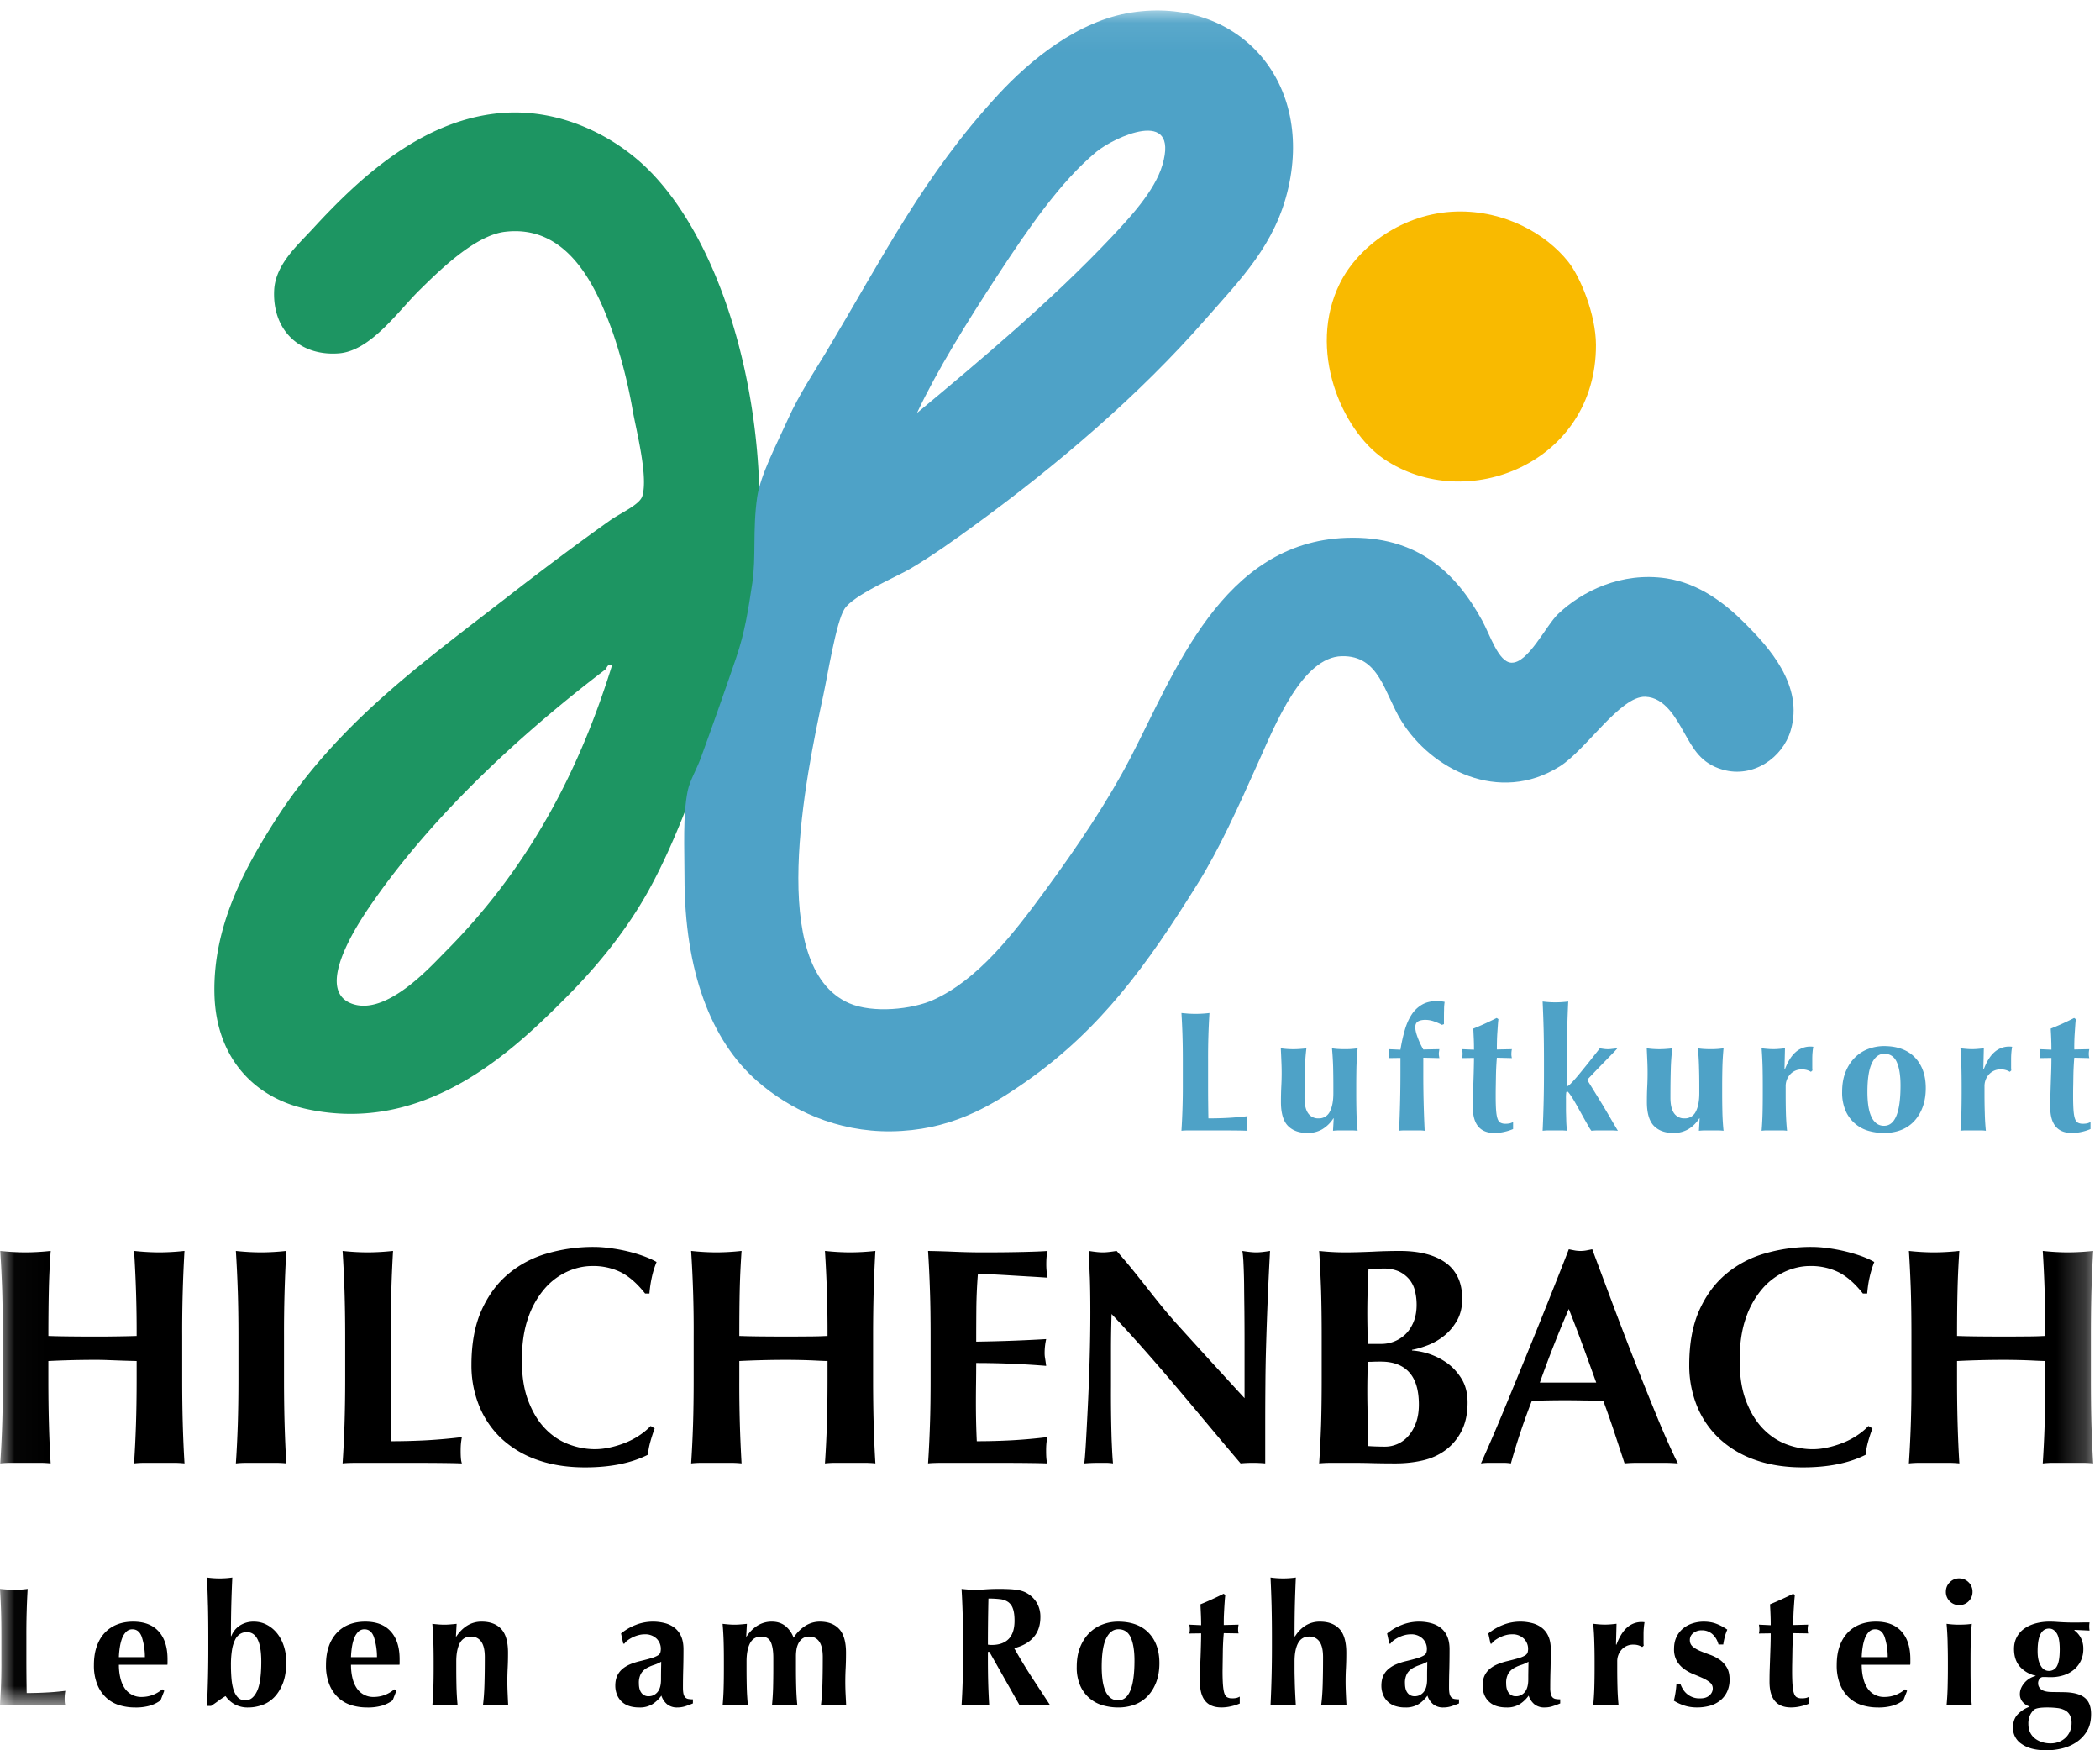 <svg xmlns="http://www.w3.org/2000/svg" xmlns:xlink="http://www.w3.org/1999/xlink" width="72" height="60">
    <defs>
        <path id="a" d="M.024.07h71.741v58.097H.025z"/>
    </defs>
    <g fill="none" fill-rule="evenodd">
        <g transform="translate(-1022 -20)">
            <g>
                <g transform="translate(1022 20)">
                    <g transform="translate(0 .29)">
                        <path fill="#F9BA00"
                              d="M49.942 6.961c1.657-.042 3.072.768 3.832 1.729.409.517.942 1.798.945 2.844.01 4.046-4.446 5.831-7.277 3.905-1.427-.973-2.642-3.727-1.5-6.024.624-1.251 2.166-2.408 4-2.454"/>
                        <g>
                            <mask id="b" fill="#fff">
                                <use xlink:href="#a"/>
                            </mask>
                            <path fill="#1D9562"
                                  d="M20.75 22.664c-2.75 2.094-5.766 4.83-7.916 7.893-.304.434-2.175 3.037-.775 3.558 1.179.439 2.694-1.26 3.21-1.78 2.663-2.671 4.489-5.875 5.704-9.782-.004-.034-.009-.066-.056-.056-.094-.003-.121.133-.166.167M17.04 3.598c2.112-.228 3.976.764 5.094 1.834 2.96 2.832 4.642 9.492 3.599 15.287-.318 1.768-.93 3.22-1.55 4.946-.603 1.674-1.192 3.206-1.938 4.559-.774 1.402-1.806 2.647-2.824 3.668-1.795 1.803-4.81 4.733-8.914 3.835-1.836-.4-3.106-1.8-3.155-3.945-.054-2.362 1.082-4.368 2.048-5.892 2.14-3.378 5.067-5.44 8.083-7.783.995-.772 2.252-1.72 3.433-2.557.36-.256 1.017-.535 1.107-.834.208-.682-.219-2.292-.332-2.946a17.495 17.495 0 0 0-.664-2.613c-.584-1.657-1.568-3.754-3.71-3.501-1.043.122-2.28 1.358-2.934 2-.74.728-1.675 2.086-2.768 2.168-1.318.1-2.283-.772-2.215-2.167.044-.88.794-1.53 1.33-2.113 1.54-1.675 3.647-3.66 6.31-3.946"
                                  mask="url(#b)"/>
                            <path fill="#4EA2C7"
                                  d="M38.084 7.863c.628-.667 1.508-1.6 1.771-2.501.586-2.004-1.674-.94-2.269-.445-1.229 1.02-2.333 2.63-3.378 4.225-1.046 1.597-2.075 3.254-2.768 4.725 2.156-1.793 4.626-3.864 6.644-6.004m.72-7.726c3.575-.544 6.215 2.263 5.37 6.003-.441 1.95-1.621 3.122-2.88 4.558-2.23 2.548-5.028 4.938-7.861 7.004-.646.47-1.432 1.038-2.214 1.5-.483.286-1.964.903-2.27 1.39-.282.45-.574 2.268-.72 2.946-.604 2.804-1.961 9.323.885 10.563.817.355 2.164.21 2.88-.112 1.535-.69 2.745-2.26 3.82-3.724 1.138-1.55 2.163-3.077 2.934-4.558 1.526-2.931 3.149-7.415 7.418-7.56 2.434-.083 3.757 1.205 4.651 2.835.273.497.556 1.42.997 1.445.576.032 1.186-1.267 1.605-1.668.822-.782 2.169-1.452 3.71-1.223 1.14.171 2.039.878 2.713 1.557.774.78 2.02 2.107 1.55 3.669-.277.92-1.278 1.632-2.325 1.333-.754-.214-1.012-.72-1.329-1.278-.267-.468-.65-1.2-1.329-1.222-.86-.028-2.025 1.82-2.935 2.39-2.083 1.306-4.405.092-5.424-1.557-.595-.96-.75-2.254-2.049-2.224-1.338.032-2.27 2.32-2.824 3.559-.736 1.646-1.371 3.047-2.104 4.224-1.762 2.83-3.339 5-5.869 6.782-1.32.93-2.683 1.698-4.65 1.723-1.862.023-3.462-.731-4.595-1.723-1.579-1.382-2.491-3.763-2.491-7.004 0-.981-.06-2.11.11-2.947.068-.334.309-.744.444-1.111.395-1.079.81-2.257 1.217-3.447.297-.868.417-1.656.553-2.556.135-.891.008-1.827.167-2.947.108-.757.658-1.792 1.051-2.667.39-.869.935-1.677 1.33-2.336 1.948-3.26 3.334-6.033 5.868-8.783C35.313 1.772 36.96.416 38.804.137"
                                  mask="url(#b)"/>
                            <path fill="#000"
                                  d="M69.51 46.341a22.16 22.16 0 0 0-.803-.015 33.222 33.222 0 0 0-1.608.04v.604c0 .586.007 1.109.02 1.564.013.455.032.903.059 1.341-.12-.013-.25-.019-.39-.019h-.95c-.14 0-.27.006-.39.02a41.155 41.155 0 0 0 .087-2.905v-1.442c0-.587-.006-1.108-.02-1.563a46.487 46.487 0 0 0-.066-1.373 8.148 8.148 0 0 0 .863.049 8.233 8.233 0 0 0 .865-.05c-.031.46-.052.914-.062 1.362-.011.45-.016.966-.016 1.553.183.007.404.012.66.015a86.255 86.255 0 0 0 1.889 0c.239-.003.272-.008.476-.015a44.322 44.322 0 0 0-.087-2.915 8.102 8.102 0 0 0 .863.05 8.16 8.16 0 0 0 .866-.05c-.027.46-.046.917-.06 1.373-.012.455-.018.976-.018 1.563v1.442c0 .586.006 1.109.018 1.563.014.456.033.904.06 1.342a3.64 3.64 0 0 0-.391-.019h-.949c-.14 0-.27.006-.389.02.029-.439.051-.887.065-1.342.014-.455.022-.978.022-1.564v-.604c-.268-.006-.346-.015-.614-.025m-5.46 2.787a2.59 2.59 0 0 0-.084.451c-.571.289-1.29.433-2.155.433-.614 0-1.161-.087-1.643-.26a3.45 3.45 0 0 1-1.223-.73 3.141 3.141 0 0 1-.765-1.119 3.695 3.695 0 0 1-.263-1.399c0-.735.114-1.358.341-1.87.229-.513.535-.929.918-1.25a3.612 3.612 0 0 1 1.335-.705 5.655 5.655 0 0 1 1.595-.223c.182 0 .378.014.581.043a5.71 5.71 0 0 1 1.137.273c.173.063.317.13.437.2a3.42 3.42 0 0 0-.163.535c-.04.18-.065.362-.08.546h-.147c-.268-.339-.542-.581-.824-.726a2.143 2.143 0 0 0-.994-.217c-.281 0-.564.064-.85.19a2.293 2.293 0 0 0-.776.584 2.983 2.983 0 0 0-.566 1.002c-.145.407-.216.892-.216 1.459 0 .543.073 1.009.221 1.393.148.386.34.7.577.945.235.244.503.422.8.536.3.113.602.17.906.17.169 0 .342-.02.517-.06a3.37 3.37 0 0 0 .518-.158c.17-.068.33-.15.48-.25.153-.1.284-.208.397-.328l.138.084c-.058.149-.107.3-.149.451m-7.2-.76a135.4 135.4 0 0 1-.76-1.882c-.261-.662-.52-1.335-.777-2.02l-.722-1.931a9.206 9.206 0 0 1-.201.04 1.113 1.113 0 0 1-.402 0 7.59 7.59 0 0 1-.2-.04c-.156.403-.327.837-.514 1.304a250.139 250.139 0 0 1-1.152 2.849l-.543 1.32a64.31 64.31 0 0 1-.803 1.867c.099-.013.189-.019.274-.019h.502c.082 0 .165.006.25.02a22.795 22.795 0 0 1 .718-2.145 30.873 30.873 0 0 1 1.775-.014c.224.002.45.007.675.014.134.36.261.72.38 1.083.12.36.236.715.35 1.061.147-.013.296-.019.447-.019h.9c.15 0 .31.006.48.02-.205-.411-.43-.912-.677-1.507m-2.582-2.53c.151.413.305.836.46 1.267h-1.934a40.848 40.848 0 0 1 .993-2.524c.169.424.329.843.48 1.257m-8.972-1.873a46.502 46.502 0 0 0-.067-1.373 8.225 8.225 0 0 0 .868.049c.302 0 .62-.01.95-.024.332-.017.649-.025.952-.025.317 0 .606.031.866.095.261.063.486.16.676.291.191.13.336.3.44.509.101.209.153.457.153.747s-.061.538-.18.747c-.12.208-.265.38-.438.518a2.13 2.13 0 0 1-.558.323c-.201.078-.382.13-.545.16v.022a2.361 2.361 0 0 1 1.196.425c.197.14.365.322.503.545.137.223.206.493.206.812 0 .381-.069.707-.206.975a1.862 1.862 0 0 1-.55.658c-.23.17-.493.288-.789.355-.296.067-.602.1-.92.1-.281 0-.544-.003-.788-.009a25.64 25.64 0 0 0-.767-.01h-.587c-.201 0-.362.006-.482.02.03-.439.051-.886.067-1.342.013-.455.02-.977.02-1.563v-1.442c0-.587-.007-1.108-.02-1.563m3.216-.012a.977.977 0 0 0-.196-.391 1.053 1.053 0 0 0-.349-.267 1.244 1.244 0 0 0-.53-.099c-.155 0-.262.002-.322.005-.06.004-.125.013-.195.026-.013.261-.024.527-.03.794a25.307 25.307 0 0 0-.004 1.224c.002.173.004.351.004.534h.474a1.19 1.19 0 0 0 .826-.333c.112-.109.204-.248.275-.418.07-.17.106-.367.106-.593 0-.17-.02-.33-.06-.482m-.196 2.797c-.223-.244-.546-.365-.97-.365-.099 0-.184 0-.254.004a3.86 3.86 0 0 1-.2.004c0 .15-.003.303-.005.463a25.412 25.412 0 0 0 0 1.087c.002.177.004.35.004.52 0 .17 0 .325.005.467.003.141.004.258.004.35a8.722 8.722 0 0 0 .583.02 1.055 1.055 0 0 0 .815-.377c.107-.124.192-.274.255-.45.064-.177.096-.382.096-.616 0-.495-.111-.864-.333-1.107m-10.95-3.278a62.265 62.265 0 0 1-.03-.88c.198.032.355.049.475.049.119 0 .278-.017.474-.05.767.856 1.335 1.697 2.083 2.523.749.828 1.516 1.668 2.304 2.524v-1.951c0-.346-.002-.687-.005-1.023-.004-.336-.008-.645-.01-.928a20.367 20.367 0 0 0-.022-.73 3.812 3.812 0 0 0-.037-.414c.196.032.354.049.474.049s.277-.017.474-.05a128.672 128.672 0 0 0-.134 3.212c-.014.46-.022.914-.025 1.362-.004.45-.006.928-.006 1.437v1.272a4.705 4.705 0 0 0-.844 0c-1.45-1.696-2.798-3.403-4.424-5.12a39.175 39.175 0 0 0-.02 1.24v1.23a51.651 51.651 0 0 0 .022 1.834c.01.205.016.373.024.504s.016.235.023.312a1.699 1.699 0 0 0-.256-.019h-.245a6.13 6.13 0 0 0-.487.02c.014-.057.031-.259.053-.604.021-.347.043-.77.068-1.267.025-.5.046-1.04.064-1.623.017-.583.026-1.143.026-1.68 0-.487-.006-.898-.018-1.23m-5.481.494a40.464 40.464 0 0 0-.065-1.373c.318.006.633.016.944.029.312.013.626.02.944.02.522 0 .985-.005 1.39-.015.405-.01.678-.021.82-.034-.03.112-.044.26-.044.441a2.32 2.32 0 0 0 .044.475c-.205-.014-.43-.029-.672-.042-.243-.015-.48-.028-.707-.043-.23-.013-.435-.025-.619-.032-.183-.006-.313-.01-.391-.01-.031.39-.048.777-.053 1.16-.003.383-.005.77-.005 1.16a53.28 53.28 0 0 0 2.399-.087 2.157 2.157 0 0 0-.053.48.95.95 0 0 0 .015.175c.01.06.023.148.038.262a29.606 29.606 0 0 0-2.399-.098c0 .225-.002.451-.005.678-.003.226-.005.452-.005.678 0 .46.01.901.03 1.325.4 0 .803-.011 1.204-.032.401-.023.806-.058 1.214-.109a3.279 3.279 0 0 0-.031.212 2.75 2.75 0 0 0-.01.265c0 .113.004.202.01.265a.795.795 0 0 0 .031.16c-.19-.008-.424-.012-.702-.015-.278-.003-.66-.005-1.147-.005h-1.674a9.77 9.77 0 0 0-.36.005c-.08.003-.15.007-.206.014.03-.438.05-.885.065-1.34.016-.456.022-.978.022-1.564v-1.442c0-.587-.006-1.108-.022-1.563m-4.126 2.375c-.268-.01-.537-.015-.803-.015a33.139 33.139 0 0 0-1.607.04v.604a46.73 46.73 0 0 0 .077 2.905c-.12-.013-.25-.019-.39-.019h-.948c-.14 0-.27.006-.39.02.029-.439.05-.886.065-1.342.014-.455.021-.977.021-1.563v-1.442a41.544 41.544 0 0 0-.087-2.937 8.206 8.206 0 0 0 .865.05 8.121 8.121 0 0 0 .864-.05c-.032.46-.053.914-.063 1.362-.01.45-.014.966-.014 1.553.183.007.403.012.66.015a85.876 85.876 0 0 0 1.887 0c.24-.003.273-.008.477-.015a43.103 43.103 0 0 0-.088-2.915 8.113 8.113 0 0 0 .864.05 8.206 8.206 0 0 0 .865-.05c-.026.46-.045.917-.058 1.373-.013.455-.02.976-.02 1.563v1.442c0 .586.007 1.109.02 1.563.013.456.032.904.059 1.342-.12-.013-.25-.019-.39-.019h-.95c-.14 0-.27.006-.39.02.03-.439.052-.887.066-1.342.015-.455.022-.978.022-1.564v-.604c-.268-.006-.346-.015-.614-.025m-5.459 2.787a2.634 2.634 0 0 0-.086.451c-.57.289-1.289.433-2.155.433-.612 0-1.16-.087-1.643-.26a3.482 3.482 0 0 1-1.224-.73 3.18 3.18 0 0 1-.763-1.119 3.68 3.68 0 0 1-.264-1.399c0-.735.115-1.358.342-1.87.23-.513.535-.929.918-1.25a3.626 3.626 0 0 1 1.335-.705 5.653 5.653 0 0 1 1.595-.223c.183 0 .377.014.58.043.206.027.403.064.594.11.19.045.37.1.543.163.172.063.319.13.44.2-.072.176-.127.355-.165.535a4.08 4.08 0 0 0-.08.546h-.147c-.268-.339-.542-.581-.824-.726a2.141 2.141 0 0 0-.994-.217c-.281 0-.565.063-.85.19a2.285 2.285 0 0 0-.776.584 3.01 3.01 0 0 0-.566 1.002c-.145.407-.216.892-.216 1.459 0 .543.073 1.009.222 1.393.148.386.34.7.577.945.234.244.502.422.801.535.3.114.6.17.903.17.17 0 .343-.02.518-.059.176-.038.349-.091.518-.158.17-.068.33-.15.48-.25.152-.1.284-.208.397-.328l.137.084c-.056.149-.105.3-.147.451m-10.487-5.162a43.886 43.886 0 0 0-.066-1.373 8.187 8.187 0 0 0 .865.049 8.377 8.377 0 0 0 .865-.05c-.027.46-.047.918-.059 1.375-.013.455-.02.976-.02 1.563v1.443a134.509 134.509 0 0 0 .02 2.142c.402 0 .803-.011 1.204-.032.402-.023.807-.058 1.215-.109a2.798 2.798 0 0 0-.031.212c-.007.065-.011.152-.011.265 0 .113.004.202.01.265a.742.742 0 0 0 .032.16c-.19-.008-.424-.012-.703-.015-.277-.003-.66-.005-1.146-.005h-1.675a9.78 9.78 0 0 0-.36.005c-.08.003-.149.007-.206.014.03-.438.051-.885.066-1.34.014-.456.023-.978.023-1.564v-1.442c0-.587-.009-1.108-.023-1.563m-3.66 0a41.549 41.549 0 0 0-.065-1.373 8.206 8.206 0 0 0 .864.049 8.179 8.179 0 0 0 .865-.05 49.331 49.331 0 0 0-.078 2.937v1.442c0 .586.007 1.108.02 1.563.013.456.032.903.058 1.341-.12-.013-.25-.019-.39-.019h-.949c-.14 0-.27.006-.39.02.03-.439.051-.886.066-1.342.014-.455.022-.977.022-1.563v-1.442c0-.587-.008-1.108-.022-1.563M3.88 46.341c-.268-.01-.347-.015-.614-.015a33.014 33.014 0 0 0-1.608.04v.604c0 .586.007 1.109.02 1.564.012.455.032.903.058 1.341a3.64 3.64 0 0 0-.39-.019H.399c-.14 0-.271.006-.39.02a41.141 41.141 0 0 0 .088-2.905v-1.442c0-.587-.008-1.108-.022-1.563a46.492 46.492 0 0 0-.066-1.373 8.167 8.167 0 0 0 .864.049 8.16 8.16 0 0 0 .865-.05c-.033.46-.055.914-.064 1.362-.01.45-.015.966-.015 1.553.184.007.404.012.662.015.256.003.576.006.956.006.381 0 .501-.003.741-.006s.461-.008.667-.015a43.09 43.09 0 0 0-.088-2.915 8.187 8.187 0 0 0 .863.05 8.16 8.16 0 0 0 .865-.05 47.702 47.702 0 0 0-.078 2.936v1.442c0 .586.007 1.109.02 1.563.013.456.032.904.059 1.342a3.64 3.64 0 0 0-.39-.019h-.95c-.14 0-.27.006-.39.02.03-.439.051-.887.066-1.342.015-.455.023-.978.023-1.564v-.604a52.732 52.732 0 0 1-.804-.025M.036 54.93c-.008-.25-.02-.5-.036-.752a4.265 4.265 0 0 0 .474.03 3.156 3.156 0 0 0 .474-.03 26.469 26.469 0 0 0-.044 1.608v.79a65.236 65.236 0 0 0 .011 1.172c.22 0 .44-.006.66-.018.22-.01.441-.03.665-.057a1.466 1.466 0 0 0-.024.262c0 .062.002.11.006.144.004.036.01.065.018.088a13.809 13.809 0 0 0-.385-.009c-.152-.002-.361-.002-.627-.002H.31c-.087 0-.153 0-.197.002a1.214 1.214 0 0 0-.113.01 21.195 21.195 0 0 0 .047-1.592v-.79c0-.321-.004-.606-.011-.855"
                                  mask="url(#b)"/>
                        </g>
                        <path fill="#000"
                              d="M4.123 57.214c.03.135.078.253.141.351a.675.675 0 0 0 .587.317c.266 0 .503-.088.712-.262l.069.052-.127.326a1.199 1.199 0 0 1-.347.177 1.751 1.751 0 0 1-.532.067 1.83 1.83 0 0 1-.538-.079 1.145 1.145 0 0 1-.448-.258 1.26 1.26 0 0 1-.307-.456 1.73 1.73 0 0 1-.113-.658c0-.252.034-.47.102-.656.067-.186.16-.34.28-.464.12-.124.262-.217.426-.279.164-.062.343-.092.535-.092.382 0 .675.111.878.336.202.224.303.54.303.95v.122a.28.28 0 0 1-.005.07H4.076c0 .155.016.3.047.436m.738-1.392c-.064-.174-.17-.26-.321-.26a.291.291 0 0 0-.214.086.63.63 0 0 0-.14.223c-.034.09-.06.193-.078.307a2.94 2.94 0 0 0-.032.339h.892a2.246 2.246 0 0 0-.107-.695M7.13 54.752a41.803 41.803 0 0 0-.033-.963 3.096 3.096 0 0 0 .868 0 39.732 39.732 0 0 0-.047 2.008h.012a.755.755 0 0 1 .303-.37.865.865 0 0 1 .465-.127c.166 0 .317.037.454.11.137.073.255.172.353.296.098.123.174.27.228.438.054.168.081.349.081.542 0 .29-.04.535-.118.734-.08.2-.182.361-.307.485-.125.123-.265.21-.419.26-.154.052-.306.077-.456.077a.94.94 0 0 1-.469-.108.943.943 0 0 1-.312-.282c-.08.047-.162.101-.246.163a3.99 3.99 0 0 1-.25.174h-.14a41.608 41.608 0 0 0 .045-2.015v-.377c0-.38-.004-.728-.011-1.045m.807 2.52c.014.147.039.274.075.38.037.106.087.19.15.253a.345.345 0 0 0 .252.092c.165 0 .297-.103.396-.31.098-.207.147-.546.147-1.018 0-.673-.166-1.01-.497-1.01a.43.43 0 0 0-.222.059.473.473 0 0 0-.174.194 1.2 1.2 0 0 0-.11.354 3.234 3.234 0 0 0-.037.53c0 .171.007.33.02.476M12.08 57.214c.03.135.078.253.141.351a.674.674 0 0 0 .587.317c.266 0 .504-.088.712-.262l.07.052-.128.326a1.186 1.186 0 0 1-.348.177 1.749 1.749 0 0 1-.531.067c-.19 0-.369-.027-.538-.079a1.148 1.148 0 0 1-.448-.258 1.261 1.261 0 0 1-.307-.456 1.739 1.739 0 0 1-.113-.658c0-.252.034-.47.101-.656a1.29 1.29 0 0 1 .282-.464c.119-.124.26-.217.425-.279.164-.062.342-.092.536-.092.382 0 .674.111.876.336.203.224.304.54.304.95v.122a.28.28 0 0 1-.005.07h-1.662c0 .155.015.3.046.436m.738-1.392c-.064-.174-.171-.26-.321-.26a.293.293 0 0 0-.215.086.635.635 0 0 0-.139.223c-.034.09-.06.193-.078.307a2.938 2.938 0 0 0-.031.339h.891a2.234 2.234 0 0 0-.107-.695M15.644 55.81c.108-.162.234-.287.379-.377a.927.927 0 0 1 .494-.133c.289 0 .511.084.668.252.156.168.233.44.233.815 0 .198-.004.372-.012.523a8.931 8.931 0 0 0-.002.856c.006.145.012.285.02.42a1.3 1.3 0 0 0-.19-.01h-.486c-.077 0-.14.003-.19.01.027-.2.044-.437.052-.71.008-.273.012-.585.012-.937 0-.243-.041-.422-.125-.537a.407.407 0 0 0-.35-.17c-.174 0-.3.075-.382.225-.08.152-.121.36-.121.627v.233c0 .235.003.458.008.667.007.208.018.41.038.603a1.268 1.268 0 0 0-.188-.012h-.488a1.37 1.37 0 0 0-.19.012c.017-.193.03-.395.035-.604.006-.209.009-.431.009-.667v-.233c0-.235-.003-.457-.009-.664a10.173 10.173 0 0 0-.036-.624c.07.008.138.015.205.02a2.281 2.281 0 0 0 .411 0c.068-.005.14-.012.217-.02l-.024.435h.012M21.816 55.404a1.63 1.63 0 0 1 .983-.052.91.91 0 0 1 .337.165.742.742 0 0 1 .22.293c.052.12.078.265.078.435 0 .248-.003.478-.009.688-.006.21-.009.42-.009.63 0 .092.007.165.02.217a.253.253 0 0 0 .061.119.19.19 0 0 0 .107.052.899.899 0 0 0 .153.012v.14a3.22 3.22 0 0 1-.283.104.906.906 0 0 1-.249.035.545.545 0 0 1-.347-.105.644.644 0 0 1-.202-.301 1.102 1.102 0 0 1-.31.295.82.82 0 0 1-.443.111c-.146 0-.271-.02-.375-.058a.662.662 0 0 1-.405-.41.84.84 0 0 1-.047-.275c0-.128.02-.239.061-.331a.669.669 0 0 1 .174-.238c.075-.066.164-.121.269-.166.103-.044.221-.082.353-.113.161-.039.289-.073.384-.102a.914.914 0 0 0 .211-.087.207.207 0 0 0 .09-.095.49.49 0 0 0-.127-.486.554.554 0 0 0-.408-.147.83.83 0 0 0-.203.026 1.13 1.13 0 0 0-.373.174.43.43 0 0 0-.118.12h-.04l-.076-.349c.162-.131.336-.231.523-.3m.85 1.499c.002-.087.004-.163.004-.23a1.287 1.287 0 0 1-.258.113c-.09.03-.174.067-.25.111a.552.552 0 0 0-.185.183.645.645 0 0 0-.072.336c0 .143.03.253.09.328a.29.29 0 0 0 .24.113c.128 0 .23-.049.31-.145.08-.096.118-.24.118-.43 0-.166.002-.292.003-.38M25.596 55.81c.108-.162.234-.287.379-.377a.924.924 0 0 1 .493-.133c.174 0 .324.047.45.142a.916.916 0 0 1 .291.41 1.3 1.3 0 0 1 .405-.41.923.923 0 0 1 .49-.142c.29 0 .512.084.667.252.156.168.235.44.235.815 0 .198-.004.372-.012.523a8.932 8.932 0 0 0-.004.856l.021.42a1.297 1.297 0 0 0-.19-.01h-.486c-.077 0-.14.003-.19.01.027-.2.044-.437.052-.71.008-.273.012-.585.012-.937 0-.243-.041-.422-.122-.537a.392.392 0 0 0-.34-.17.38.38 0 0 0-.228.063.454.454 0 0 0-.142.165.711.711 0 0 0-.07.218 1.54 1.54 0 0 0-.017.22v.419c0 .235.003.458.009.667.006.208.018.41.038.603a1.274 1.274 0 0 0-.189-.012h-.489c-.074 0-.137.004-.191.012a8.51 8.51 0 0 0 .038-.603c.005-.209.008-.432.008-.667v-.355c0-.232-.029-.411-.086-.54-.058-.127-.168-.19-.33-.19-.173 0-.3.075-.381.225-.08.152-.121.36-.121.627v.233c0 .235.003.458.008.667.006.208.019.41.038.603a1.262 1.262 0 0 0-.187-.012h-.489c-.074 0-.137.004-.19.012.018-.193.03-.395.035-.604.006-.209.008-.431.008-.667v-.233c0-.235-.002-.457-.008-.664a10.174 10.174 0 0 0-.036-.624c.07.008.138.015.205.02a2.281 2.281 0 0 0 .41 0c.068-.005.14-.012.218-.02l-.024.435h.012M33.871 56.338v.239c0 .32.004.606.011.855.008.25.018.495.034.735a1.845 1.845 0 0 0-.214-.012h-.52c-.077 0-.149.004-.214.012a23.312 23.312 0 0 0 .047-1.59v-.79a26.257 26.257 0 0 0-.047-1.608c.065.007.137.014.214.02a4.535 4.535 0 0 0 .617-.006 6.962 6.962 0 0 1 .87-.003c.104.007.194.02.269.034a.982.982 0 0 1 .196.061.935.935 0 0 1 .434.407.938.938 0 0 1 .102.45c0 .282-.077.513-.232.691-.154.178-.375.303-.665.377.185.33.384.657.595.984l.637.973a3.027 3.027 0 0 0-.26-.012h-.524c-.087 0-.174.004-.263.012l-1.035-1.83h-.052Zm.86-1.475a.461.461 0 0 0-.158-.23.592.592 0 0 0-.276-.102 3.168 3.168 0 0 0-.408-.022 70.975 70.975 0 0 0-.018 1.58l.067.008a.629.629 0 0 0 .06.002c.255 0 .45-.068.584-.205.135-.138.202-.346.202-.625 0-.17-.017-.305-.052-.406ZM37.035 56.17c.08-.193.184-.355.316-.485a1.28 1.28 0 0 1 .454-.29c.171-.064.348-.095.529-.095.451 0 .8.127 1.047.382.247.256.37.602.37 1.04 0 .235-.034.448-.103.637-.07.19-.167.352-.293.485a1.184 1.184 0 0 1-.448.3 1.615 1.615 0 0 1-.573.098c-.174 0-.344-.024-.512-.07a1.2 1.2 0 0 1-.781-.667 1.546 1.546 0 0 1-.124-.656c0-.26.039-.485.118-.679m1.733-.327c-.085-.188-.225-.282-.422-.282-.178 0-.318.105-.42.313-.102.209-.153.536-.153.98 0 .163.01.314.029.454.019.138.051.26.095.362a.629.629 0 0 0 .173.24.417.417 0 0 0 .27.087c.37 0 .556-.454.556-1.362 0-.34-.043-.604-.128-.792M42.449 55.56c0 .05.006.098.017.143l-.508-.008a8.22 8.22 0 0 0-.033.662 319.689 319.689 0 0 1-.009.632c0 .201.005.364.015.487.01.124.026.219.048.284.023.066.057.112.099.134a.338.338 0 0 0 .162.035.65.65 0 0 0 .162-.015.449.449 0 0 0 .104-.044v.237a1.533 1.533 0 0 1-.29.093c-.115.028-.229.041-.34.041-.491 0-.736-.294-.736-.881 0-.112.002-.24.006-.38.004-.141.008-.286.015-.435.006-.149.01-.296.014-.44.004-.146.007-.28.007-.404l-.405.006a.614.614 0 0 0 .017-.146c0-.047-.006-.1-.017-.158l.405.019c0-.12-.003-.233-.007-.338l-.017-.378a11.266 11.266 0 0 0 .794-.361l.058.04a3.893 3.893 0 0 0-.02.22 16.858 16.858 0 0 0-.03.54c-.002.095-.002.185-.002.271l.508-.013a.794.794 0 0 0-.017.156M43.597 54.752a44.41 44.41 0 0 0-.036-.963 3.115 3.115 0 0 0 .868 0c-.015.325-.026.647-.034.965-.007.317-.01.666-.01 1.045l.011.012c.1-.162.223-.288.367-.378a.918.918 0 0 1 .494-.133c.29 0 .511.084.668.252.156.168.234.44.234.816 0 .197-.004.371-.012.522a8.486 8.486 0 0 0-.003.856c.006.145.013.286.021.421a1.242 1.242 0 0 0-.191-.012h-.486c-.077 0-.141.004-.191.012.028-.201.045-.438.053-.71.008-.274.012-.586.012-.938 0-.244-.041-.422-.124-.536a.406.406 0 0 0-.35-.172c-.174 0-.301.076-.382.226-.081.152-.121.36-.121.627v.233c0 .054 0 .132.002.235l.008.336a24.299 24.299 0 0 0 .034.7 1.234 1.234 0 0 0-.19-.013h-.487c-.078 0-.14.004-.191.012a40.472 40.472 0 0 0 .048-1.992v-.378c0-.379-.005-.727-.012-1.045M48.082 55.404a1.631 1.631 0 0 1 .983-.052c.13.035.241.09.336.165a.743.743 0 0 1 .22.293c.052.12.078.265.078.435 0 .248-.003.478-.008.688-.007.21-.01.42-.01.63 0 .092.007.165.02.217a.257.257 0 0 0 .062.119.192.192 0 0 0 .106.052.924.924 0 0 0 .154.012v.14a3.176 3.176 0 0 1-.284.104.897.897 0 0 1-.248.035.542.542 0 0 1-.347-.105.644.644 0 0 1-.203-.301c-.09.123-.192.222-.31.295a.82.82 0 0 1-.443.111 1.08 1.08 0 0 1-.375-.058.664.664 0 0 1-.404-.41.83.83 0 0 1-.047-.275c0-.128.02-.239.06-.331a.669.669 0 0 1 .174-.238.999.999 0 0 1 .27-.166c.103-.044.22-.082.352-.113.162-.039.29-.073.385-.102a.917.917 0 0 0 .21-.087.212.212 0 0 0 .09-.095.49.49 0 0 0-.128-.486.553.553 0 0 0-.407-.147.83.83 0 0 0-.202.026 1.126 1.126 0 0 0-.373.174.442.442 0 0 0-.12.12h-.04l-.075-.349c.163-.131.337-.231.524-.3m.85 1.499.003-.23a1.287 1.287 0 0 1-.258.113 1.23 1.23 0 0 0-.248.111.534.534 0 0 0-.186.183.637.637 0 0 0-.072.336c0 .143.03.253.09.328.059.075.14.113.24.113.127 0 .23-.049.31-.145.078-.096.118-.24.118-.43 0-.166 0-.292.003-.38M51.551 55.404a1.632 1.632 0 0 1 .984-.052.92.92 0 0 1 .336.165.748.748 0 0 1 .22.293c.052.12.078.265.078.435 0 .248-.003.478-.008.688-.007.21-.01.42-.01.63a.92.92 0 0 0 .02.217.253.253 0 0 0 .061.119.196.196 0 0 0 .107.052.902.902 0 0 0 .154.012v.14a3.271 3.271 0 0 1-.284.104.905.905 0 0 1-.248.035.544.544 0 0 1-.348-.105.647.647 0 0 1-.202-.301 1.091 1.091 0 0 1-.31.295.82.82 0 0 1-.443.111c-.146 0-.272-.02-.376-.058a.657.657 0 0 1-.404-.41.84.84 0 0 1-.046-.275c0-.128.02-.239.06-.331a.664.664 0 0 1 .174-.238c.075-.066.164-.121.269-.166.104-.044.221-.082.352-.113.163-.039.29-.073.385-.102a.903.903 0 0 0 .211-.087.215.215 0 0 0 .09-.095.488.488 0 0 0-.128-.486.55.55 0 0 0-.407-.147.824.824 0 0 0-.203.026 1.142 1.142 0 0 0-.373.174.44.44 0 0 0-.118.12h-.04l-.076-.349c.162-.131.337-.231.523-.3m.85 1.499a8.05 8.05 0 0 0 .004-.23 1.277 1.277 0 0 1-.258.113 1.22 1.22 0 0 0-.25.111.543.543 0 0 0-.184.183.636.636 0 0 0-.073.336c0 .143.03.253.09.328a.29.29 0 0 0 .24.113.38.38 0 0 0 .31-.145c.079-.096.118-.24.118-.43 0-.166.002-.292.004-.38M55.419 56.093c.1-.267.222-.464.365-.59a.74.74 0 0 1 .6-.183 2.445 2.445 0 0 0-.034.419v.285c0 .035.002.067.006.099l-.052.046a.621.621 0 0 0-.13-.058.523.523 0 0 0-.165-.023.52.52 0 0 0-.41.171.593.593 0 0 0-.151.404v.232c0 .236.003.459.009.668.005.21.018.41.037.604a1.217 1.217 0 0 0-.188-.011h-.49c-.073 0-.138.003-.192.011.02-.193.033-.395.039-.604.006-.21.009-.432.009-.669v-.232c0-.236-.003-.458-.01-.665a8.585 8.585 0 0 0-.038-.624c.066.007.133.015.2.02a2.383 2.383 0 0 0 .4 0c.067-.005.134-.013.2-.02l-.018.708.013.012M57.71 57.63a.655.655 0 0 0 .592.3c.134 0 .239-.036.312-.106a.31.31 0 0 0 .11-.226.267.267 0 0 0-.099-.215 1.13 1.13 0 0 0-.245-.148c-.098-.044-.205-.09-.32-.136a1.447 1.447 0 0 1-.32-.177.904.904 0 0 1-.246-.27.803.803 0 0 1-.098-.418c0-.162.03-.303.09-.42a.832.832 0 0 1 .233-.29.96.96 0 0 1 .326-.169c.121-.037.242-.055.362-.055.161 0 .306.023.43.07.126.046.254.114.385.204-.034.077-.064.161-.087.25-.023.089-.04.175-.052.26h-.162a.892.892 0 0 0-.057-.153.677.677 0 0 0-.11-.16.525.525 0 0 0-.405-.174.455.455 0 0 0-.292.093.292.292 0 0 0-.119.243c0 .094.034.167.101.224.068.056.151.105.251.148.1.042.21.084.33.127.119.042.229.098.33.165.1.068.183.156.25.264.067.108.1.248.1.417a.95.95 0 0 1-.092.438.85.85 0 0 1-.248.302.99.99 0 0 1-.355.171 1.643 1.643 0 0 1-.418.052c-.174 0-.33-.025-.468-.075a1.555 1.555 0 0 1-.329-.156c.046-.186.075-.372.087-.557h.144a.847.847 0 0 0 .09.177M61.978 55.56c0 .05.005.098.017.143l-.51-.008a8.367 8.367 0 0 0-.032.662l-.006.348a15.86 15.86 0 0 0-.003.284c0 .201.005.364.015.487.01.124.026.219.05.284.022.066.055.112.098.134a.333.333 0 0 0 .161.035.645.645 0 0 0 .162-.015.446.446 0 0 0 .104-.044v.237a1.518 1.518 0 0 1-.289.093c-.116.028-.23.041-.34.041-.492 0-.736-.294-.736-.881 0-.112.001-.24.005-.38l.015-.435.015-.44c.004-.146.006-.28.006-.404l-.405.006a.594.594 0 0 0 .017-.146c0-.047-.006-.1-.017-.158l.405.019c0-.12-.002-.233-.006-.338a16.67 16.67 0 0 0-.018-.378 12.008 12.008 0 0 0 .794-.361l.058.04a5.514 5.514 0 0 0-.02.22l-.018.26a7.607 7.607 0 0 0-.014.551l.509-.013a.762.762 0 0 0-.017.156M63.877 57.214c.03.135.077.253.14.351a.674.674 0 0 0 .588.317c.266 0 .504-.088.711-.262l.07.052-.128.326a1.196 1.196 0 0 1-.347.177 1.745 1.745 0 0 1-.53.067c-.19 0-.37-.027-.54-.079a1.143 1.143 0 0 1-.447-.258 1.24 1.24 0 0 1-.307-.456 1.722 1.722 0 0 1-.113-.658c0-.252.033-.47.101-.656a1.29 1.29 0 0 1 .281-.464c.12-.124.261-.217.425-.279.165-.062.343-.092.536-.092.382 0 .674.111.877.336.203.224.304.54.304.95v.122a.28.28 0 0 1-.006.07H63.83c0 .155.016.3.047.436m.738-1.392c-.064-.174-.172-.26-.322-.26a.291.291 0 0 0-.214.086.63.63 0 0 0-.139.223c-.035.09-.06.193-.078.307a2.852 2.852 0 0 0-.032.339h.892a2.258 2.258 0 0 0-.107-.695M66.849 53.952a.44.44 0 0 1 .323-.134c.127 0 .235.045.324.134a.443.443 0 0 1 .133.324.446.446 0 0 1-.133.326.44.44 0 0 1-.324.132.44.44 0 0 1-.323-.132.441.441 0 0 1-.133-.326c0-.127.044-.236.133-.324m-.073 2.046a9.94 9.94 0 0 0-.036-.624 2.962 2.962 0 0 0 .432.03c.181-.001.325-.01.432-.03-.018.21-.03.418-.036.624-.005.207-.007.43-.007.665v.232c0 .237.002.46.007.668.006.21.018.41.036.604a1.192 1.192 0 0 0-.187-.012h-.487c-.073 0-.137.004-.19.012.018-.193.03-.395.036-.604.005-.209.009-.431.009-.668v-.232c0-.236-.004-.458-.01-.665M71.115 55.594c.097.07.173.158.23.265a.806.806 0 0 1 .083.38.929.929 0 0 1-.081.392.882.882 0 0 1-.229.305 1.031 1.031 0 0 1-.352.197 1.41 1.41 0 0 1-.46.07c-.042 0-.084 0-.124-.003a3.5 3.5 0 0 0-.136-.002.146.146 0 0 0-.118.063.23.23 0 0 0-.05.145.26.26 0 0 0 .107.219c.071.054.185.083.339.087l.428.006c.324.004.561.065.714.183.153.118.228.307.228.566 0 .233-.046.427-.141.585a1.207 1.207 0 0 1-.364.382c-.149.1-.314.17-.495.213a2.3 2.3 0 0 1-.526.064c-.363 0-.645-.07-.848-.213a.652.652 0 0 1-.304-.56c0-.186.05-.336.153-.45a1.04 1.04 0 0 1 .414-.27v-.01a.524.524 0 0 1-.24-.16.402.402 0 0 1-.09-.27c0-.127.05-.251.148-.37a.73.73 0 0 1 .39-.245v-.012a.99.99 0 0 1-.542-.314c-.132-.154-.197-.355-.197-.603 0-.147.03-.279.09-.394a.812.812 0 0 1 .251-.293c.108-.08.237-.14.387-.183a1.82 1.82 0 0 1 .497-.064c.07 0 .141.002.214.007a8.413 8.413 0 0 0 .839.022c.104-.002.207-.003.312-.003a.86.86 0 0 0 0 .28l-.509-.024-.018.012Zm-.148 2.912a.397.397 0 0 0-.165-.166.755.755 0 0 0-.263-.078 2.791 2.791 0 0 0-.352-.02c-.202 0-.34.019-.418.058-.046.023-.095.08-.148.167a.66.66 0 0 0-.077.338c0 .112.02.21.06.293a.58.58 0 0 0 .165.206c.07.055.15.096.24.125a.967.967 0 0 0 .293.044.78.78 0 0 0 .3-.055.695.695 0 0 0 .229-.151.651.651 0 0 0 .145-.221.714.714 0 0 0 .049-.264.574.574 0 0 0-.058-.276Zm-1.106-2.202c0 .128.011.235.034.323a.698.698 0 0 0 .09.211.34.34 0 0 0 .122.116.29.29 0 0 0 .135.035.304.304 0 0 0 .284-.168c.062-.113.093-.302.093-.57 0-.263-.035-.447-.104-.554-.07-.106-.156-.16-.261-.16-.262 0-.393.256-.393.767Z"/>
                        <path fill="#4EA2C7"
                              d="M40.542 35.197a26.92 26.92 0 0 0-.035-.76l.216.02a3.913 3.913 0 0 0 .744-.02 24.207 24.207 0 0 0-.047 1.627v.799c0 .223 0 .438.003.646.002.208.004.387.008.54.223 0 .445-.005.667-.017.223-.012.447-.031.674-.059a1.879 1.879 0 0 0-.018.118 1.68 1.68 0 0 0 0 .293.47.47 0 0 0 .018.089 12.629 12.629 0 0 0-.39-.009 51.869 51.869 0 0 0-.634-.003h-.928c-.088 0-.154 0-.199.003a1.097 1.097 0 0 0-.114.009 23.984 23.984 0 0 0 .047-1.61v-.799c0-.325-.004-.614-.012-.867Zm5.173 2.852a1.16 1.16 0 0 1-.383.374.984.984 0 0 1-.5.126c-.293 0-.518-.083-.677-.247-.158-.164-.237-.436-.237-.816 0-.2.005-.377.012-.53a8.275 8.275 0 0 0 .003-.866 34.236 34.236 0 0 0-.02-.444 2.973 2.973 0 0 0 .685.02 2.37 2.37 0 0 0 .193-.02 7.71 7.71 0 0 0-.053.735c-.008.278-.012.596-.012.952 0 .247.042.428.126.543a.411.411 0 0 0 .354.173.409.409 0 0 0 .386-.228c.082-.153.123-.365.123-.635v-.235c0-.24-.003-.463-.008-.673a10.43 10.43 0 0 0-.039-.632c.11.02.256.03.44.03a2.824 2.824 0 0 0 .439-.03c-.02.212-.033.422-.04.632-.004.21-.007.434-.007.673v.235c0 .238.003.464.008.675.006.212.018.416.039.612a1.825 1.825 0 0 0-.209-.012h-.415a2.12 2.12 0 0 0-.22.012l.024-.424h-.012Zm3.623-2.291a.452.452 0 0 0 0 .15l.011.074-.55-.013v.488a39.196 39.196 0 0 0 .047 2.016 1.262 1.262 0 0 0-.193-.012h-.491c-.079 0-.143.004-.194.012a42.325 42.325 0 0 0 .047-2.016v-.481l-.41.006a.613.613 0 0 0 .018-.148.82.82 0 0 0-.018-.158l.41.018c.039-.24.088-.461.147-.665.057-.203.135-.38.23-.528a1.06 1.06 0 0 1 .36-.35c.145-.084.322-.126.533-.126.066 0 .148.01.246.03a1.576 1.576 0 0 0-.02.255c-.003.107-.004.213-.004.314v.194l-.07.024a1.773 1.773 0 0 0-.27-.118.895.895 0 0 0-.292-.053c-.113 0-.2.019-.26.056-.06.037-.091.103-.091.197 0 .09.027.205.08.347.052.14.117.28.195.416l.55-.011a1.524 1.524 0 0 1-.011.082Zm2.48.076c0 .051.006.1.018.148l-.515-.013a9.472 9.472 0 0 0-.032.67l-.006.353c-.002.113-.002.21-.002.288 0 .204.004.368.014.493.01.126.026.221.05.288.023.067.056.112.1.135a.33.33 0 0 0 .163.036.622.622 0 0 0 .164-.015.465.465 0 0 0 .105-.044v.241a1.62 1.62 0 0 1-.292.094 1.526 1.526 0 0 1-.346.041c-.495 0-.743-.298-.743-.893a37.013 37.013 0 0 1 .02-.825 35.435 35.435 0 0 0 .021-.855l-.41.006a.613.613 0 0 0 .018-.148c0-.046-.006-.1-.018-.158l.41.018c0-.122-.002-.235-.006-.342l-.018-.381c.137-.055.272-.113.404-.173.133-.061.265-.125.398-.191l.059.04a4.47 4.47 0 0 0-.02.22l-.018.265c-.006.092-.01.186-.012.282a13.13 13.13 0 0 0-.003.273l.515-.011a.816.816 0 0 0-.017.158Zm1.107-.816c-.008-.321-.02-.647-.035-.976a3.4 3.4 0 0 0 .878 0 39.028 39.028 0 0 0-.045 1.796c-.002.271-.003.596-.003.972 0 .055.001.09.003.105.002.016.011.024.027.024.015 0 .053-.03.114-.091.06-.06.138-.148.234-.261a41.193 41.193 0 0 0 .752-.94l.137.02a.97.97 0 0 0 .278 0l.188-.02c-.05.059-.126.138-.226.24l-.307.315a56.815 56.815 0 0 0-.503.525l.102.165.19.308.235.382.23.388a37.922 37.922 0 0 0 .296.503 2.382 2.382 0 0 0-.234-.012h-.453c-.072 0-.146.004-.22.012a.944.944 0 0 1-.097-.147l-.152-.267-.175-.315c-.06-.11-.118-.21-.172-.303a3.259 3.259 0 0 0-.147-.226c-.043-.059-.072-.088-.088-.088-.015 0-.026.012-.032.036a1.31 1.31 0 0 0-.009.216v.33c0 .05 0 .114.003.187l.006.227c.002.076.006.148.012.214a.707.707 0 0 0 .02.136 1.842 1.842 0 0 0-.21-.012H53.1c-.07 0-.14.004-.21.012a41.33 41.33 0 0 0 .046-2.016v-.382c0-.384-.004-.736-.011-1.057Zm5.337 3.031c-.11.165-.237.29-.384.374a.987.987 0 0 1-.5.126c-.293 0-.518-.083-.676-.247-.158-.164-.237-.436-.237-.816 0-.2.004-.377.012-.53a9.144 9.144 0 0 0 .003-.866l-.02-.444a2.99 2.99 0 0 0 .684.02c.078-.005.142-.012.193-.02a7.213 7.213 0 0 0-.053.735c-.008.278-.012.596-.012.952 0 .247.043.428.127.543a.411.411 0 0 0 .354.173.408.408 0 0 0 .386-.228c.081-.153.123-.365.123-.635v-.235c0-.24-.003-.463-.01-.673a10.11 10.11 0 0 0-.037-.632c.11.02.255.03.439.03a2.853 2.853 0 0 0 .439-.03c-.02.212-.033.422-.039.632-.005.21-.008.434-.008.673v.235c0 .238.003.464.008.675.006.212.019.416.039.612a1.811 1.811 0 0 0-.208-.012h-.416c-.068 0-.14.004-.22.012l.025-.424h-.012Zm2.931-1.674c.102-.27.225-.47.37-.596a.754.754 0 0 1 .608-.185c-.012.058-.021.12-.026.187-.007.067-.01.146-.01.236v.287c0 .036.002.069.006.1l-.052.048a.557.557 0 0 0-.298-.082.523.523 0 0 0-.416.172.598.598 0 0 0-.152.409v.235c0 .238.002.464.008.675.006.212.019.416.039.612a1.237 1.237 0 0 0-.19-.012h-.491a1.31 1.31 0 0 0-.191.012c.017-.196.027-.4.033-.612.005-.21.007-.437.007-.675v-.235c0-.24-.002-.463-.007-.673-.006-.21-.016-.42-.033-.632.066.008.132.015.2.02a2.093 2.093 0 0 0 .4 0c.069-.005.136-.012.201-.02l-.017.718.011.01Zm3.84-.256c-.087-.19-.229-.285-.428-.285-.18 0-.32.106-.424.318-.104.212-.155.542-.155.993 0 .164.01.317.029.458.02.141.051.263.097.367a.62.62 0 0 0 .175.244.419.419 0 0 0 .272.088c.375 0 .562-.46.562-1.38 0-.345-.043-.612-.129-.803Zm-1.754.333c.08-.197.187-.36.32-.491.132-.131.285-.23.459-.294.174-.064.352-.097.535-.097.457 0 .81.13 1.06.388.249.259.374.61.374 1.052 0 .239-.035.454-.105.646-.07.192-.169.355-.295.49a1.199 1.199 0 0 1-.454.303c-.176.067-.369.1-.58.1a1.95 1.95 0 0 1-.518-.07 1.216 1.216 0 0 1-.79-.675 1.571 1.571 0 0 1-.126-.665c0-.262.04-.492.12-.687Zm4.732-.077c.101-.27.224-.47.369-.596a.753.753 0 0 1 .608-.185c-.011.058-.02.12-.026.187-.006.067-.01.146-.01.236v.287a.79.79 0 0 0 .007.1l-.052.048a.555.555 0 0 0-.298-.082.524.524 0 0 0-.417.172.598.598 0 0 0-.152.409v.235c0 .238.003.464.01.675.005.212.017.416.037.612a1.242 1.242 0 0 0-.19-.012h-.49c-.074 0-.138.004-.192.012.017-.196.028-.4.033-.612.005-.21.008-.437.008-.675v-.235c0-.24-.003-.463-.008-.673-.005-.21-.016-.42-.033-.632.066.008.133.015.2.02a2.096 2.096 0 0 0 .401 0 5.17 5.17 0 0 0 .201-.02l-.017.718.01.01Zm3.605-.54c0 .05.005.1.017.147l-.515-.013a9.472 9.472 0 0 0-.032.67c-.002.122-.003.239-.006.353-.002.113-.002.21-.002.288 0 .204.005.368.014.493.01.126.026.221.05.288.023.067.056.112.099.135a.336.336 0 0 0 .164.036.63.63 0 0 0 .164-.015.463.463 0 0 0 .105-.044v.241a1.631 1.631 0 0 1-.292.094 1.527 1.527 0 0 1-.346.041c-.495 0-.743-.298-.743-.893 0-.114.002-.242.006-.385a120.014 120.014 0 0 1 .029-.887c.004-.147.006-.283.006-.408l-.41.006a.593.593 0 0 0 .018-.148c0-.046-.006-.1-.018-.158l.41.018c0-.122-.002-.235-.006-.342-.003-.105-.01-.232-.018-.381a9.159 9.159 0 0 0 .803-.364l.058.04a4.518 4.518 0 0 0-.02.22l-.018.265a7 7 0 0 0-.015.555l.515-.011a.786.786 0 0 0-.017.158Z"/>
                    </g>
                </g>
            </g>
        </g>
    </g>
</svg>
